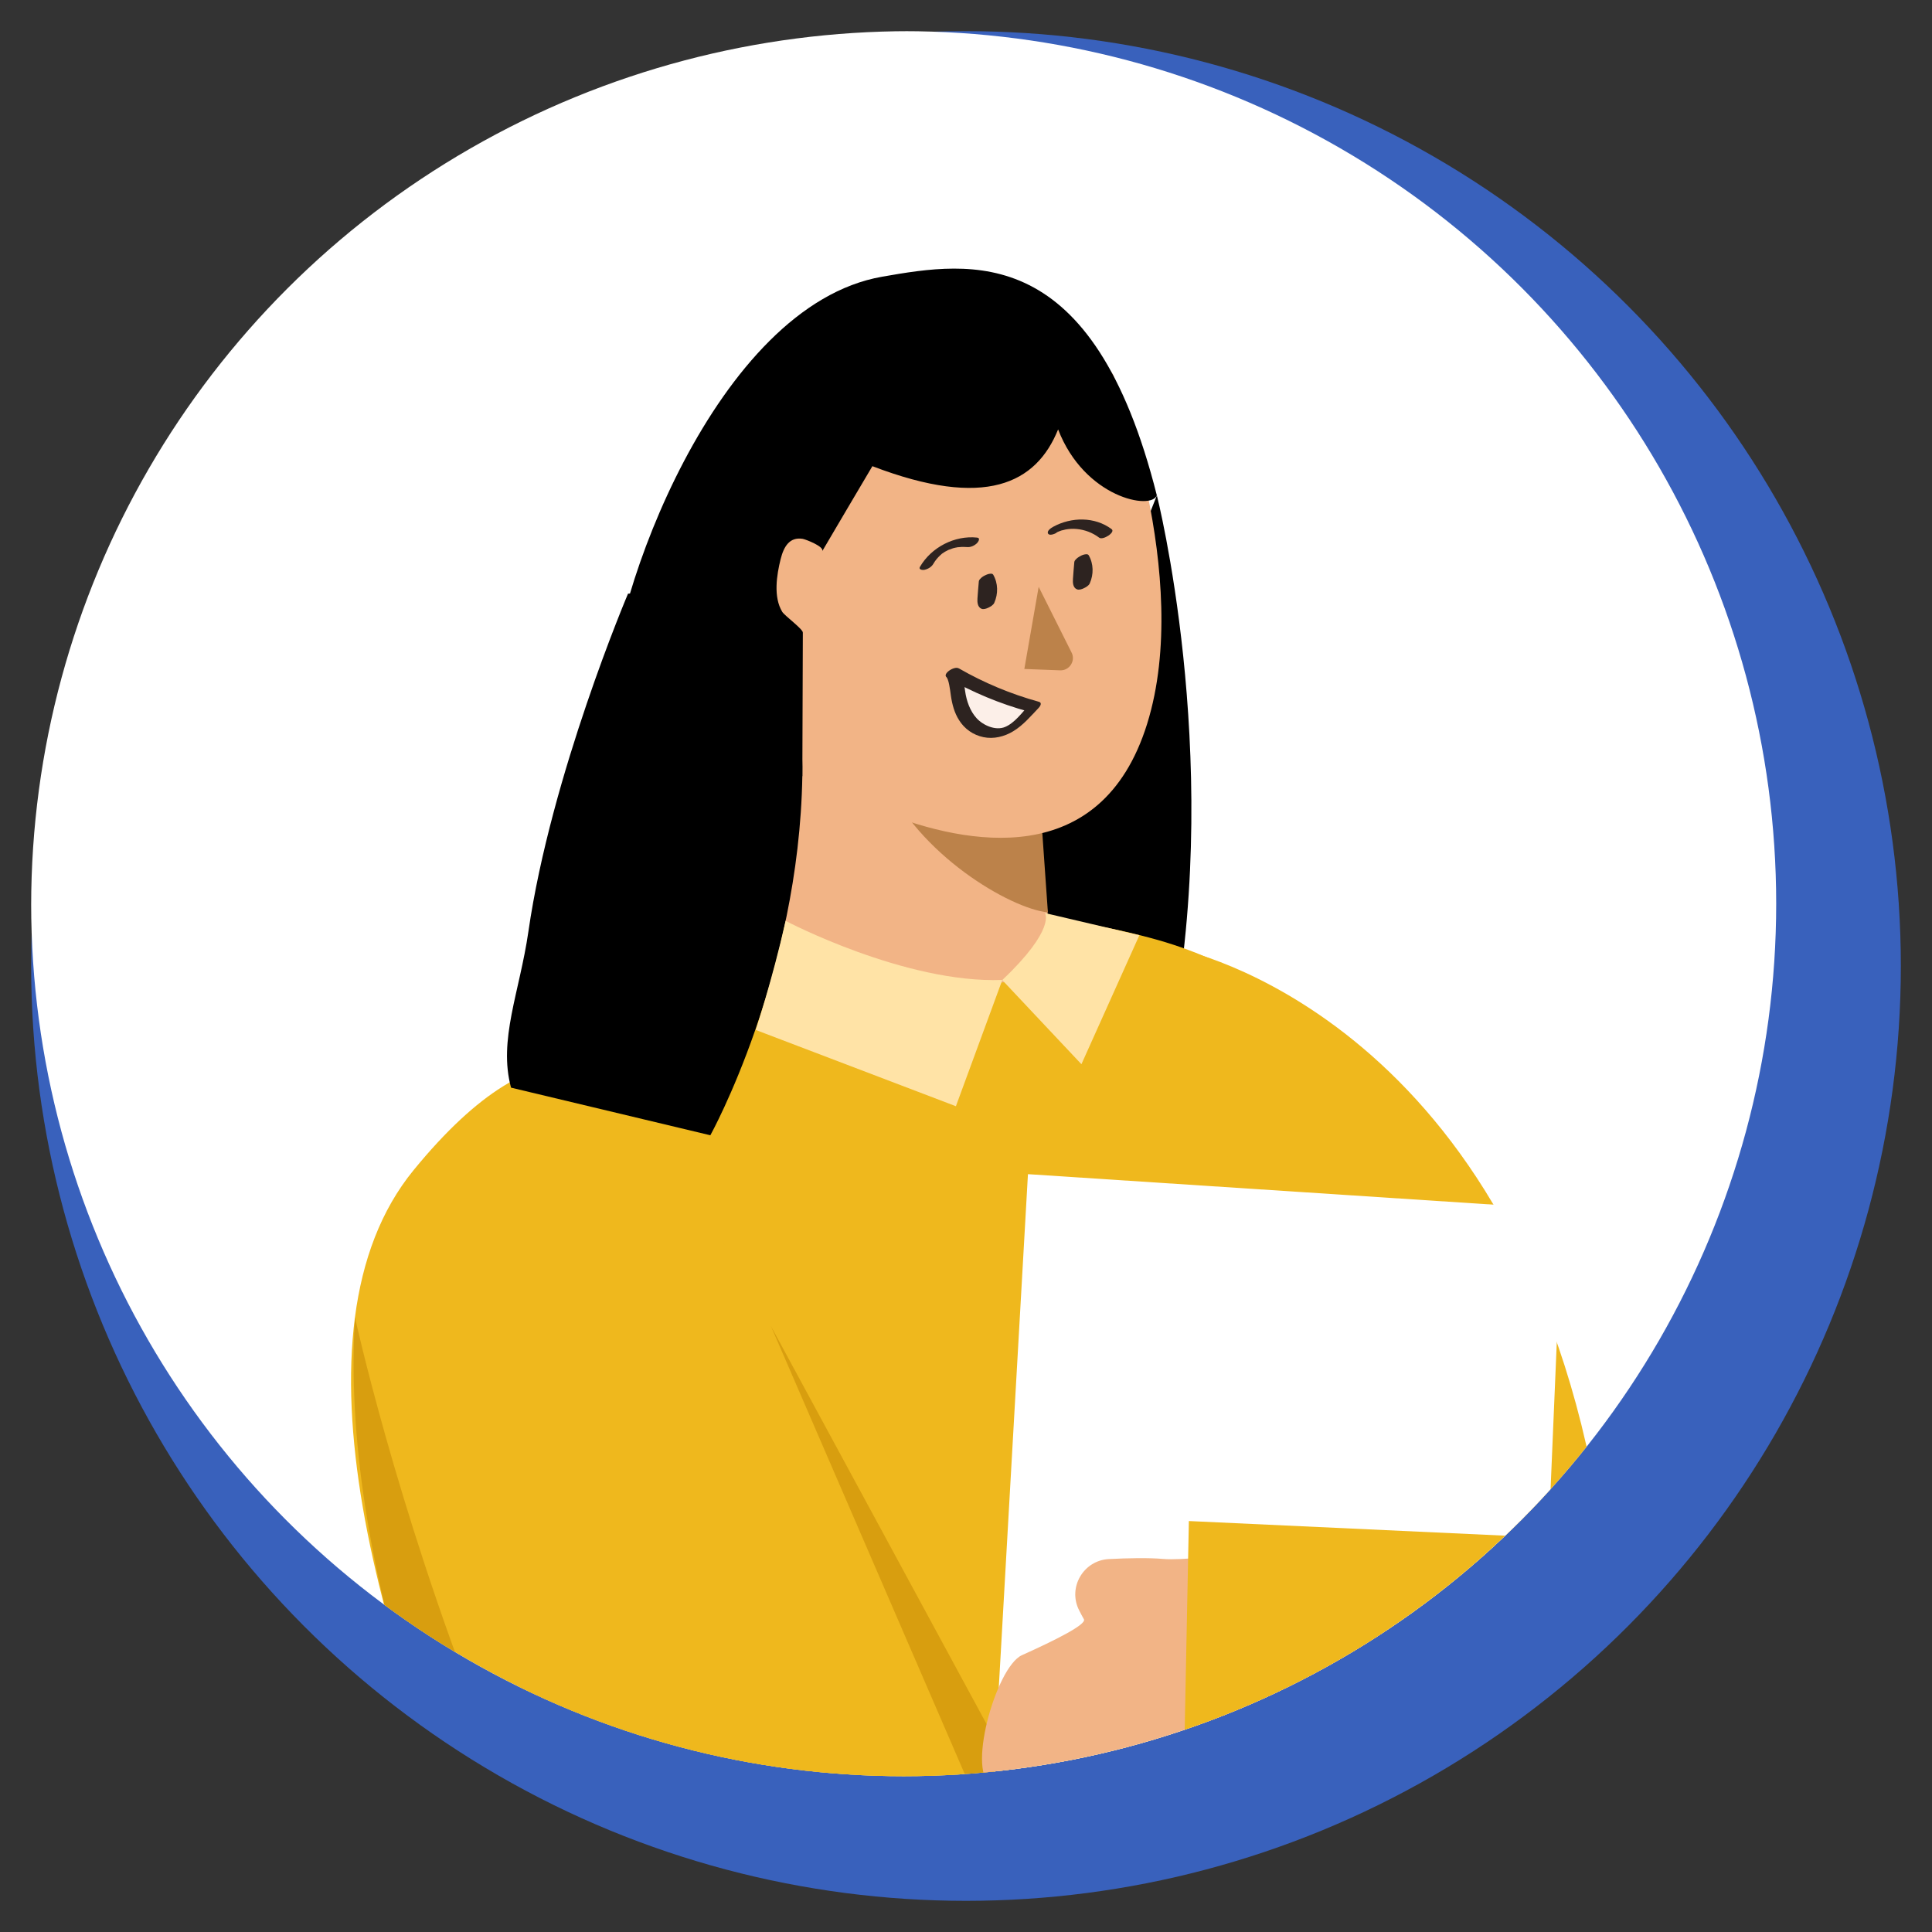 <?xml version="1.0" encoding="UTF-8"?>
<svg id="Layer_1" data-name="Layer 1" xmlns="http://www.w3.org/2000/svg" xmlns:xlink="http://www.w3.org/1999/xlink" viewBox="0 0 155 155">
  <rect x="0" y="0" width="155" height="155" fill="#333333" stroke="none"/>
  <defs>
    <style>
      .cls-1 {
        fill: #f2b486;
      }

      .cls-2 {
        fill: none;
      }

      .cls-3 {
        fill: #2d2320;
      }

      .cls-4 {
        fill: #ffe3a6;
      }

      .cls-5 {
        fill: #fcefe8;
      }

      .cls-5, .cls-6 {
        fill-rule: evenodd;
      }

      .cls-6, .cls-7 {
        fill: #bc824a;
      }

      .cls-8 {
        clip-path: url(#clippath-1);
      }

      .cls-9 {
        fill: #fff;
      }

      .cls-10 {
        fill: #efb81d;
      }

      .cls-11 {
        fill: #3961bc;
      }

      .cls-12 {
        fill: #d89e0f;
      }

      .cls-13 {
        clip-path: url(#clippath);
      }
    </style>
    <clipPath id="clippath">
      <circle class="cls-2" cx="72.5" cy="72.5" r="70"/>
    </clipPath>
    <clipPath id="clippath-1">
      <circle class="cls-2" cx="247.5" cy="72.5" r="70"/>
    </clipPath>
  </defs>
  <g>
    <circle class="cls-11" cx="77.5" cy="77.5" r="75"/>
    <g class="cls-13">
      <ellipse class="cls-9" cx="73" cy="72.68" rx="70.5" ry="70.18"/>
      <g>
        <g>
          <path d="M92.81,39.73s5.19,20.43,1.37,41.98l-17.03-2.43,15.67-39.55Z"/>
          <path class="cls-10" d="M120.03,132.28l3.86,46.4s-20.13,5.24-47.08,4.01c-26.95-1.23-33.43-7.1-33.43-7.1,0,0-4.94-93.47,0-97.18,4.94-3.7,29.75-8.02,48.04-3.39.51.13,1.01.26,1.5.4,13.2,3.77,22.65,15.41,24.12,29.06l3,27.78Z"/>
          <path class="cls-1" d="M64.52,58.57l-2.71,14.96s5.15,4.36,13.9,5.19c6.52.62,8.83-.83,8.83-.83l-.81-7.6-.8-7.41-15.77-3.69-2.65-.62Z"/>
          <path class="cls-7" d="M70.64,61.23c.03.33.15.73.34,1.18,2.64,6.11,10.04,10.48,13.09,10.79l-.63-8.97-12.8-3Z"/>
          <path class="cls-1" d="M89.31,30.05s6.42,16.17,2.72,28.03c-3.7,11.86-14.54,9.66-20.99,7.16-.36-.14-.71-.29-1.06-.44-6.24-2.82-10.25-9.04-10.7-15.87l-.31-4.82c-.4-6.08,2.01-12.04,6.6-16.03,6.19-5.39,15.44-9.59,23.73,1.97Z"/>
          <path class="cls-3" d="M74.9,45.2c.15-.25.32-.45.51-.63.03-.03.07-.06.1-.09,0,0,.09-.08.04-.04-.06.04.06-.04.07-.05.03-.02.06-.04.09-.06.04-.03.07-.05.11-.07.08-.06-.13.07.02-.01.07-.04.14-.08.21-.11.03-.02.06-.03.1-.05.09-.04-.14.06.02,0,.07-.03.15-.06.22-.08.01,0,.11-.04.05-.02-.07.02.07-.02.08-.02.08-.02.15-.04.23-.05.03,0,.07-.01.1-.02.05,0-.03,0,.05,0s.16-.02.24-.02c.16,0,.29,0,.44.01.29.03.59-.11.8-.31.11-.11.3-.42.01-.45-1.81-.19-3.67.78-4.58,2.34-.15.25.24.28.38.24.29-.07.55-.23.7-.49h0Z"/>
          <path class="cls-3" d="M84.74,42.74s.07-.04.11-.06.08-.04.02-.01c.07-.03.15-.06.23-.09.04-.01.08-.03.12-.04-.06.02.01,0,.03,0,.08-.02.16-.04.24-.06.26-.05.59-.07.89-.04.66.06,1.28.3,1.81.7.3.22,1.33-.44.99-.69-1.35-1.01-3.23-.98-4.68-.19-.15.08-.53.32-.42.54s.56.02.68-.05h0Z"/>
          <g>
            <path class="cls-5" d="M76.43,54c2.04,1.17,4.22,2.09,6.49,2.71-1.15,1.22-2.22,2.66-4.12,1.91-1.12-.44-1.65-1.49-1.89-2.6-.07-.31-.21-1.86-.47-2.02Z"/>
            <path class="cls-3" d="M75.94,54.35c2.07,1.19,4.28,2.11,6.58,2.74v-.48c-.55.59-1.12,1.39-1.88,1.71s-1.76-.12-2.29-.7-.81-1.39-.92-2.17c-.05-.35-.09-.69-.17-1.04-.05-.26-.1-.61-.33-.78-.34-.24-1.36.43-.98.71.01,0,.06.11.09.18.05.13.08.27.11.41.06.3.1.6.14.9.1.68.28,1.36.65,1.94.44.71,1.14,1.2,1.96,1.37s1.68-.04,2.4-.48c.8-.49,1.4-1.21,2.04-1.88.13-.14.28-.41,0-.48-2.24-.62-4.38-1.51-6.4-2.67-.37-.21-1.37.49-.98.71Z"/>
          </g>
          <path class="cls-3" d="M78.58,46.66c.14.24.23.5.28.77v-.07c.02.22.03.44,0,.67-.01.11-.03.21-.06.32,0,.03-.02.05-.02.08-.02.06.03-.07-.01.03-.02.05-.04.11-.07.16l1.03-.48s-.07-.04-.11-.06l.05.05c-.08-.08-.12-.18-.14-.29v.07c-.03-.25.02-.52.04-.77.03-.32.05-.63.08-.95.02-.25-.42-.12-.53-.07-.15.06-.29.14-.41.25-.07.07-.17.16-.18.27-.04.45-.08.9-.11,1.36-.02.3,0,.7.32.84.17.07.39-.01.54-.08.17-.08.41-.21.49-.4.32-.72.31-1.57-.09-2.26-.05-.08-.17-.08-.24-.07-.14.01-.3.07-.42.14s-.26.15-.35.27c-.05.06-.12.16-.08.24h0Z"/>
          <path class="cls-3" d="M86.24,45.11c.14.24.23.5.28.77v-.07c.02.22.03.44,0,.67-.01.11-.03.21-.06.32,0,.03-.02.05-.02.08-.02.06.03-.07-.01.03-.02.05-.04.11-.07.16l1.03-.48s-.07-.04-.11-.06l.05.05c-.08-.08-.12-.18-.14-.29v.07c-.03-.25.02-.52.04-.77.03-.32.05-.63.08-.95.02-.25-.42-.11-.53-.07-.15.06-.29.14-.41.25-.07.07-.17.16-.18.27-.04.45-.08.9-.11,1.36-.02.3,0,.7.32.83.17.07.39-.01.54-.08.17-.08.41-.21.49-.4.32-.72.31-1.57-.09-2.26-.05-.08-.17-.08-.24-.07-.14.01-.3.07-.42.14s-.26.15-.35.27c-.05.06-.12.16-.08.24h0Z"/>
          <path class="cls-6" d="M83.33,47.08l2.63,5.25c.36.67-.15,1.48-.91,1.45l-2.87-.11,1.15-6.59Z"/>
          <path d="M92.81,39.73c-.41,1.24-5.81.21-7.92-5.28-1.75,4.34-5.84,6.42-14.9,2.95,0,0-3.97,6.71-4.03,6.83.22-.37-1.33-.96-1.56-1-1.06-.17-1.52.63-1.77,1.62-.32,1.28-.6,3.05.13,4.24.19.31,1.69,1.4,1.65,1.67,0,0-.04,11.51-.04,11.51,0,0-15.38,1.65-15.38-6.27s8.43-31.47,21.78-33.8c7.2-1.26,16.92-2.79,22.04,17.54Z"/>
          <path class="cls-10" d="M94.61,76.15s26.33,5.21,33.37,43.28l3.39,20.33-20.86,4.43-15.9-68.04Z"/>
          <path class="cls-10" d="M63.58,197.63S12.25,119.48,33.18,93.88c20.93-25.6,26.99,14.62,26.99,14.62l27.93,55.76-24.51,33.37Z"/>
          <path class="cls-12" d="M28.48,105.69s12.86,59.09,42.06,81.34l-6.95,10.6s-37.54-53.01-35.11-91.94Z"/>
          <polygon class="cls-12" points="61.85 106.39 91.04 160.26 87.57 165.83 61.85 106.39"/>
          <polygon class="cls-9" points="82.47 94.2 125.35 97.01 122.92 154.41 79.16 152.47 82.47 94.2"/>
          <path class="cls-1" d="M107.19,123.55s-11.05,1.77-13.87,1.52c-1.16-.1-2.81-.07-4.35.01-2.05.1-3.33,2.29-2.39,4.12.13.26.26.5.38.71.23.41-2.26,1.66-4.97,2.88-2.12.95-4.55,9.79-2.32,10.44l19.89,4.7s7.56-6.02,9.23-6.8c8.45-3.97-1.6-17.57-1.6-17.57Z"/>
          <path class="cls-10" d="M95.39,122.03l28.09,1.3c3.78.17,7.06,2.65,8.28,6.24,1.02,3.01,1.97,6.8,1.95,10.45-.03,6.36-5.72,11.23-12.05,10.63l-26.8-2.55.52-26.07Z"/>
          <path class="cls-12" d="M94.87,148.1s33.89-1.55,38.85-8.08c0,0,.43,9.47-10,10.16-10.43.7-28.85-2.09-28.85-2.09Z"/>
          <path d="M50.38,47.64s-6.18,14.54-7.99,27.11c-.7,4.83-2.43,8.69-1.39,12.51h0s15.99,3.82,15.99,3.82c0,0,7.12-12.84,7.38-28.84.26-16-13.99-14.61-13.99-14.61Z"/>
        </g>
        <path class="cls-4" d="M83.83,73.25s.92,1.26-3.42,5.38l6.35,6.75,4.65-10.35-7.58-1.78Z"/>
        <path class="cls-4" d="M80.41,78.63l-3.72,10.12-16.06-6.12s1.31-3.94,2.4-8.75c0,0,9.55,5.03,17.38,4.74Z"/>
      </g>
    </g>
  </g>
  <g class="cls-8">
    <path class="cls-11" d="M158.59,142.65s-12.78,31.96,0,49c12.78,17.04,31.57,16.42,31.57,16.42l7.39-19.01-38.96-46.41Z"/>
  </g>
</svg>